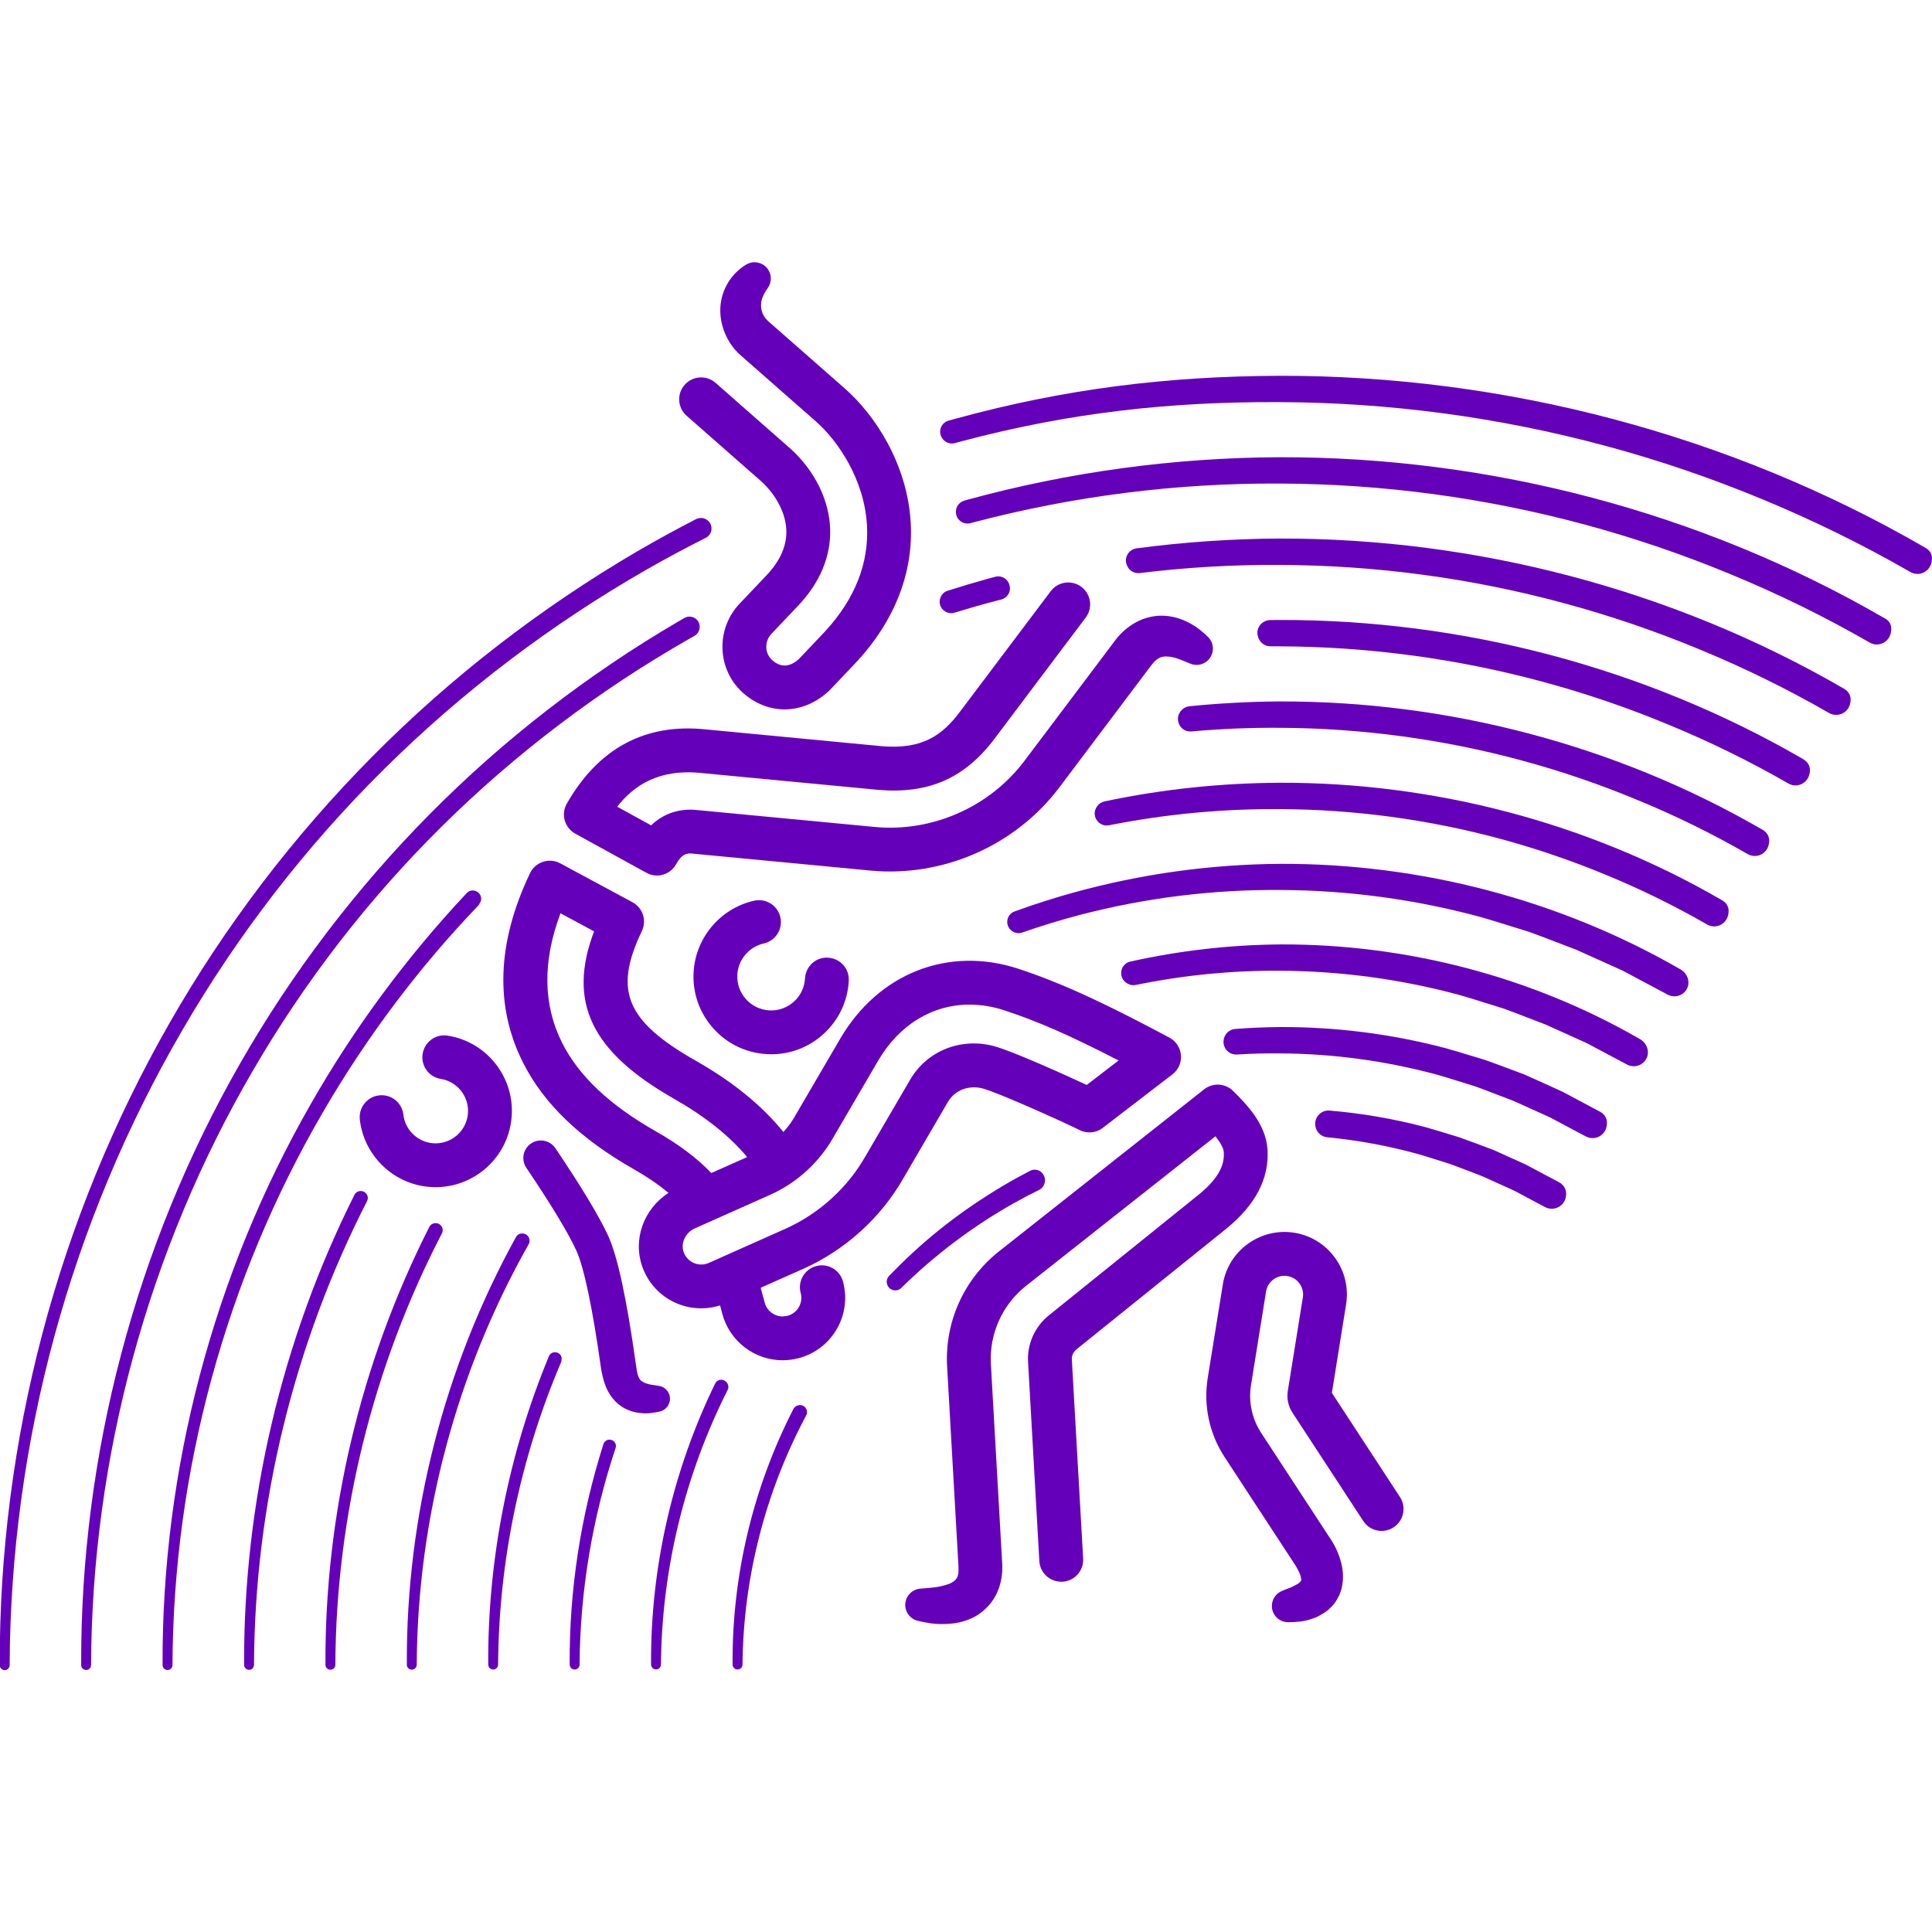<?xml version="1.0" encoding="UTF-8" standalone="no"?>
<!-- Created with Inkscape (http://www.inkscape.org/) -->

<svg
   width="14.664mm"
   height="14.664mm"
   viewBox="0 0 14.664 10.68"
   version="1.1"
   id="svg5"
   xmlns="http://www.w3.org/2000/svg"
   xmlns:svg="http://www.w3.org/2000/svg">
  <defs
     id="defs2" />
  <g
     id="layer1"
     transform="translate(-110.323,-130.776)">
    <g
       id="g42008"
       transform="translate(-210.34,-725.69)">
      <g
         id="g7923"
         transform="matrix(0.353,0,0,-0.353,323.58,860.31)">
        <path
           d="M 0,0 C 1.689,1.673 3.6,3.12 5.662,4.299 6.072,4.533 6.489,4.756 6.911,4.968 7.053,5.04 7.079,5.232 6.959,5.337 L 6.958,5.339 C 6.887,5.401 6.785,5.413 6.702,5.37 6.276,5.151 5.856,4.921 5.442,4.68 3.359,3.461 1.434,1.975 -0.262,0.262 -1.958,-1.45 -3.43,-3.383 -4.624,-5.474 c -1.194,-2.091 -2.113,-4.337 -2.727,-6.663 -0.614,-2.326 -0.925,-4.731 -0.918,-7.134 0,-0.059 0.048,-0.106 0.106,-0.107 0.059,0 0.107,0.048 0.107,0.106 0.01,2.385 0.335,4.767 0.96,7.067 0.624,2.299 1.549,4.516 2.745,6.574 C -3.157,-3.572 -1.691,-1.672 0,0"
           style="fill:#6500ba;fill-opacity:1;fill-rule:nonzero;stroke:none"
           id="path7925" />
      </g>
      <g
         id="g7927"
         transform="matrix(0.353,0,0,-0.353,335.326,858.702)">
        <path
           d="M 0,0 C -0.005,0.078 -0.053,0.146 -0.119,0.186 L -0.156,0.209 C -4.35,2.635 -9.193,3.907 -14.029,3.897 -16.448,3.888 -18.644,3.616 -20.975,2.979 -21.008,2.97 -21.07,2.953 -21.14,2.934 -21.295,2.892 -21.372,2.715 -21.292,2.576 l 0.002,-0.005 c 0.056,-0.1 0.171,-0.151 0.282,-0.121 0.076,0.02 0.15,0.04 0.172,0.046 2.293,0.606 4.437,0.847 6.806,0.835 2.37,-0.008 4.737,-0.326 7.023,-0.943 1.144,-0.308 2.266,-0.691 3.36,-1.145 1.094,-0.452 2.159,-0.975 3.185,-1.565 C -0.259,-0.439 0.021,-0.297 0,0"
           style="fill:#6500ba;fill-opacity:1;fill-rule:nonzero;stroke:none"
           id="path7929" />
      </g>
      <g
         id="g7931"
         transform="matrix(0.353,0,0,-0.353,324.017,860.746)">
        <path
           d="M 0,0 C 1.581,1.565 3.37,2.918 5.299,4.021 L 5.43,4.095 C 5.489,4.127 5.528,4.186 5.539,4.252 L 5.54,4.258 C 5.569,4.438 5.374,4.571 5.215,4.48 L 5.079,4.402 C 3.129,3.26 1.326,1.867 -0.262,0.262 -1.85,-1.342 -3.228,-3.153 -4.346,-5.111 c -2.24,-3.916 -3.427,-8.42 -3.41,-12.922 0,-0.059 0.047,-0.106 0.106,-0.107 0.059,0 0.106,0.048 0.107,0.107 0.016,4.465 1.228,8.914 3.47,12.765 C -2.955,-3.342 -1.583,-1.564 0,0"
           style="fill:#6500ba;fill-opacity:1;fill-rule:nonzero;stroke:none"
           id="path7933" />
      </g>
      <g
         id="g7935"
         transform="matrix(0.353,0,0,-0.353,334.972,859.169)">
        <path
           d="m 0,0 -0.028,0.015 c -3.929,2.274 -8.466,3.464 -12.997,3.454 -2.266,-0.009 -4.53,-0.317 -6.713,-0.915 l -0.063,-0.018 c -0.106,-0.03 -0.18,-0.127 -0.181,-0.237 V 2.293 c -0.001,-0.165 0.156,-0.284 0.315,-0.241 l 0.06,0.016 c 2.146,0.566 4.365,0.847 6.581,0.835 2.217,-0.007 4.432,-0.305 6.57,-0.883 1.07,-0.289 2.12,-0.647 3.143,-1.072 1.023,-0.422 2.019,-0.911 2.979,-1.464 0.204,-0.118 0.486,0.027 0.462,0.327 C 0.122,-0.109 0.071,-0.039 0,0"
           style="fill:#6500ba;fill-opacity:1;fill-rule:nonzero;stroke:none"
           id="path7937" />
      </g>
      <g
         id="g7939"
         transform="matrix(0.353,0,0,-0.353,324.297,861.343)">
        <path
           d="m 0,0 0.046,0.087 0.001,0.008 c 0.037,0.178 -0.183,0.293 -0.307,0.161 -1.294,-1.38 -2.427,-2.91 -3.362,-4.552 -2.088,-3.651 -3.194,-7.849 -3.177,-12.046 0.001,-0.059 0.048,-0.106 0.106,-0.107 0.059,0 0.107,0.048 0.107,0.107 0.017,4.159 1.146,8.303 3.236,11.889 0.936,1.611 2.062,3.11 3.35,4.453"
           style="fill:#6500ba;fill-opacity:1;fill-rule:nonzero;stroke:none"
           id="path7941" />
      </g>
      <g
         id="g7943"
         transform="matrix(0.353,0,0,-0.353,328.327,858.925)">
        <path
           d="m 0,0 c -0.023,0.148 -0.164,0.246 -0.308,0.208 l -0.14,-0.037 c -0.297,-0.082 -0.592,-0.17 -0.885,-0.263 -0.066,-0.02 -0.12,-0.067 -0.149,-0.129 -0.094,-0.195 0.089,-0.406 0.296,-0.343 0.288,0.089 0.577,0.172 0.869,0.248 l 0.133,0.034 c 0.122,0.031 0.206,0.149 0.186,0.273 z"
           style="fill:#6500ba;fill-opacity:1;fill-rule:nonzero;stroke:none"
           id="path7945" />
      </g>
      <g
         id="g7947"
         transform="matrix(0.353,0,0,-0.353,334.666,859.706)">
        <path
           d="m 0,0 -0.035,0.022 c -3.664,2.121 -7.896,3.229 -12.122,3.22 -1.028,-0.005 -2.056,-0.076 -3.075,-0.211 -0.165,-0.022 -0.269,-0.192 -0.212,-0.349 l 0.003,-0.007 c 0.041,-0.118 0.158,-0.191 0.281,-0.175 0.996,0.122 2,0.181 3.003,0.175 2.064,-0.007 4.126,-0.284 6.117,-0.823 0.996,-0.269 1.973,-0.602 2.925,-0.998 0.953,-0.393 1.881,-0.849 2.774,-1.363 0.198,-0.114 0.469,0.018 0.464,0.299 C 0.121,-0.124 0.072,-0.046 0,0"
           style="fill:#6500ba;fill-opacity:1;fill-rule:nonzero;stroke:none"
           id="path7949" />
      </g>
      <g
         id="g7951"
         transform="matrix(0.353,0,0,-0.353,323.442,863.533)">
        <path
           d="m 0,0 -0.002,0.002 c -0.071,0.081 -0.201,0.067 -0.249,-0.029 -1.566,-3.125 -2.388,-6.617 -2.373,-10.107 0,-0.059 0.048,-0.106 0.106,-0.107 0.059,0 0.107,0.048 0.107,0.107 0.015,3.456 0.859,6.9 2.43,9.97 C 0.047,-0.111 0.04,-0.045 0,0"
           style="fill:#6500ba;fill-opacity:1;fill-rule:nonzero;stroke:none"
           id="path7953" />
      </g>
      <g
         id="g7955"
         transform="matrix(0.353,0,0,-0.353,334.355,860.24)">
        <path
           d="m 0,0 -0.029,0.019 c -3.399,1.968 -7.326,2.994 -11.246,2.985 -0.067,-10e-4 -0.134,-10e-4 -0.202,-0.002 -0.169,-0.003 -0.303,-0.157 -0.27,-0.323 l 0.002,-0.009 c 0.025,-0.133 0.137,-0.233 0.273,-0.232 0.066,0 0.131,0 0.197,-0.001 1.911,-0.007 3.82,-0.264 5.663,-0.763 0.922,-0.249 1.827,-0.558 2.709,-0.925 0.882,-0.364 1.741,-0.785 2.568,-1.261 0.196,-0.114 0.464,0.015 0.464,0.291 C 0.129,-0.13 0.076,-0.048 0,0"
           style="fill:#6500ba;fill-opacity:1;fill-rule:nonzero;stroke:none"
           id="path7957" />
      </g>
      <g
         id="g7959"
         transform="matrix(0.353,0,0,-0.353,323.974,863.758)">
        <path
           d="m 0,0 h -0.004 c -0.06,0.005 -0.118,-0.028 -0.145,-0.082 -1.474,-2.906 -2.249,-6.161 -2.233,-9.413 0,-0.059 0.047,-0.106 0.106,-0.106 0.059,-10e-4 0.107,0.047 0.107,0.106 0.015,3.219 0.812,6.426 2.291,9.275 C 0.173,-0.123 0.108,-0.008 0,0"
           style="fill:#6500ba;fill-opacity:1;fill-rule:nonzero;stroke:none"
           id="path7961" />
      </g>
      <g
         id="g7963"
         transform="matrix(0.353,0,0,-0.353,334.044,860.774)">
        <path
           d="m 0,0 -0.024,0.014 c -3.134,1.815 -6.756,2.76 -10.37,2.751 -0.647,-0.004 -1.293,-0.039 -1.936,-0.103 -0.061,-0.006 -0.118,-0.033 -0.162,-0.076 l -0.005,-0.005 c -0.181,-0.176 -0.042,-0.484 0.209,-0.461 0.63,0.056 1.262,0.083 1.894,0.078 1.758,-0.007 3.514,-0.244 5.21,-0.703 0.848,-0.229 1.681,-0.514 2.492,-0.852 0.812,-0.334 1.602,-0.722 2.363,-1.16 0.195,-0.113 0.461,0.014 0.463,0.289 C 0.135,-0.134 0.081,-0.047 0,0"
           style="fill:#6500ba;fill-opacity:1;fill-rule:nonzero;stroke:none"
           id="path7965" />
      </g>
      <g
         id="g7967"
         transform="matrix(0.353,0,0,-0.353,324.674,863.862)">
        <path
           d="m 0,0 -0.002,0.003 c -0.065,0.098 -0.21,0.094 -0.267,-0.008 -1.547,-2.803 -2.363,-6 -2.346,-9.194 0,-0.058 0.047,-0.106 0.106,-0.106 0.059,0 0.107,0.047 0.107,0.106 0.016,3.157 0.856,6.299 2.406,9.04 C 0.032,-0.11 0.031,-0.048 0,0"
           style="fill:#6500ba;fill-opacity:1;fill-rule:nonzero;stroke:none"
           id="path7969" />
      </g>
      <g
         id="g7971"
         transform="matrix(0.353,0,0,-0.353,333.74,861.311)">
        <path
           d="m 0,0 -0.035,0.021 c -2.869,1.663 -6.186,2.526 -9.494,2.517 -1.273,-0.007 -2.525,-0.139 -3.768,-0.401 -0.063,-0.014 -0.119,-0.05 -0.156,-0.102 l -0.005,-0.007 c -0.139,-0.19 0.03,-0.449 0.261,-0.404 1.207,0.239 2.438,0.356 3.668,0.347 1.605,-0.006 3.209,-0.223 4.757,-0.643 0.774,-0.21 1.534,-0.47 2.274,-0.778 0.742,-0.306 1.463,-0.66 2.158,-1.06 0.196,-0.113 0.463,0.015 0.463,0.292 C 0.123,-0.129 0.076,-0.047 0,0"
           style="fill:#6500ba;fill-opacity:1;fill-rule:nonzero;stroke:none"
           id="path7973" />
      </g>
      <g
         id="g7975"
         transform="matrix(0.353,0,0,-0.353,324.926,864.78)">
        <path
           d="m 0,0 c -0.025,0.142 -0.219,0.165 -0.275,0.032 -0.867,-2.097 -1.316,-4.363 -1.304,-6.628 10e-4,-0.058 0.048,-0.105 0.106,-0.106 0.059,0 0.107,0.047 0.107,0.106 0.013,2.235 0.483,4.461 1.358,6.512 l 0.009,0.078 z"
           style="fill:#6500ba;fill-opacity:1;fill-rule:nonzero;stroke:none"
           id="path7977" />
      </g>
      <g
         id="g7979"
         transform="matrix(0.353,0,0,-0.353,333.42,861.833)">
        <path
           d="m 0,0 c -2.6,1.504 -5.605,2.282 -8.6,2.273 -1.502,-0.009 -3.001,-0.216 -4.446,-0.615 -0.432,-0.119 -0.859,-0.256 -1.279,-0.409 -0.18,-0.066 -0.213,-0.309 -0.056,-0.418 l 0.006,-0.005 c 0.063,-0.044 0.143,-0.055 0.215,-0.03 0.41,0.143 0.824,0.27 1.244,0.38 1.408,0.367 2.863,0.547 4.315,0.535 1.453,-0.006 2.903,-0.203 4.304,-0.583 0.349,-0.1 0.694,-0.214 1.041,-0.319 v 0 c 0.341,-0.124 0.678,-0.258 1.017,-0.386 v 0 l 0.992,-0.447 v 0 l 0.96,-0.512 0.009,-0.004 C -0.13,-0.619 0.057,-0.562 0.135,-0.409 0.209,-0.263 0.142,-0.082 0,0"
           style="fill:#6500ba;fill-opacity:1;fill-rule:nonzero;stroke:none"
           id="path7981" />
      </g>
      <g
         id="g7983"
         transform="matrix(0.353,0,0,-0.353,325.313,865.407)">
        <path
           d="m 0,0 -0.002,0.001 c -0.076,0.04 -0.169,0.004 -0.195,-0.077 -0.488,-1.532 -0.737,-3.139 -0.727,-4.744 0,-0.058 0.048,-0.106 0.106,-0.106 0.059,0 0.107,0.047 0.107,0.106 0.011,1.583 0.276,3.16 0.775,4.659 C 0.084,-0.099 0.058,-0.03 0,0"
           style="fill:#6500ba;fill-opacity:1;fill-rule:nonzero;stroke:none"
           id="path7985" />
      </g>
      <g
         id="g7987"
         transform="matrix(0.353,0,0,-0.353,333.112,862.362)">
        <path
           d="M 0,0 C -2.336,1.351 -5.036,2.048 -7.726,2.039 -8.815,2.031 -9.902,1.907 -10.963,1.67 -11.183,1.621 -11.231,1.329 -11.041,1.208 l 0.008,-0.005 c 0.056,-0.036 0.123,-0.049 0.189,-0.035 1.025,0.21 2.072,0.314 3.117,0.305 1.3,-0.007 2.598,-0.184 3.851,-0.524 0.312,-0.09 0.62,-0.192 0.93,-0.286 h 0.001 c 0.304,-0.111 0.606,-0.231 0.909,-0.346 v 0 l 0.887,-0.4 v 0 l 0.859,-0.457 0.009,-0.005 c 0.15,-0.079 0.338,-0.022 0.417,0.133 C 0.211,-0.265 0.143,-0.083 0,0"
           style="fill:#6500ba;fill-opacity:1;fill-rule:nonzero;stroke:none"
           id="path7989" />
      </g>
      <g
         id="g7991"
         transform="matrix(0.353,0,0,-0.353,326.174,864.962)">
        <path
           d="m 0,0 c -0.071,0.071 -0.19,0.055 -0.234,-0.035 -0.915,-1.877 -1.393,-3.962 -1.379,-6.044 10e-4,-0.058 0.048,-0.105 0.106,-0.106 0.059,0 0.107,0.047 0.107,0.106 0.016,2.048 0.515,4.084 1.434,5.905 0.029,0.057 0.016,0.125 -0.03,0.17 z"
           style="fill:#6500ba;fill-opacity:1;fill-rule:nonzero;stroke:none"
           id="path7993" />
      </g>
      <g
         id="g7995"
         transform="matrix(0.353,0,0,-0.353,332.809,862.913)">
        <path
           d="M 0,0 -0.806,0.43 -0.822,0.437 C -1.089,0.559 -1.356,0.682 -1.625,0.8 L -1.641,0.807 C -1.919,0.91 -2.196,1.017 -2.476,1.116 -2.763,1.201 -3.048,1.292 -3.336,1.372 -4.495,1.676 -5.692,1.829 -6.888,1.823 -7.21,1.821 -7.531,1.807 -7.852,1.782 -7.989,1.771 -8.095,1.656 -8.1,1.519 V 1.513 c -0.005,-0.16 0.128,-0.29 0.288,-0.28 0.307,0.019 0.615,0.027 0.923,0.024 1.147,-0.006 2.292,-0.162 3.398,-0.463 0.272,-0.078 0.542,-0.168 0.814,-0.25 l 0.014,-0.005 c 0.264,-0.097 0.525,-0.201 0.788,-0.3 l 0.015,-0.006 0.767,-0.346 0.016,-0.008 0.75,-0.399 0.018,-0.009 c 0.199,-0.106 0.462,0.03 0.453,0.304 C 0.141,-0.13 0.084,-0.045 0,0"
           style="fill:#6500ba;fill-opacity:1;fill-rule:nonzero;stroke:none"
           id="path7997" />
      </g>
      <g
         id="g7999"
         transform="matrix(0.353,0,0,-0.353,328.549,863.506)">
        <path
           d="M 0,0 C 0.124,0.061 0.167,0.215 0.093,0.331 L 0.091,0.335 C 0.031,0.43 -0.09,0.465 -0.19,0.413 -0.383,0.313 -0.574,0.208 -0.761,0.097 -1.653,-0.434 -2.412,-1.019 -3.136,-1.759 l -0.085,-0.087 c -0.056,-0.056 -0.07,-0.142 -0.032,-0.212 l 0.001,-0.003 c 0.058,-0.11 0.203,-0.132 0.291,-0.045 0.723,0.711 1.539,1.326 2.42,1.822 C -0.363,-0.184 -0.183,-0.09 0,0"
           style="fill:#6500ba;fill-opacity:1;fill-rule:nonzero;stroke:none"
           id="path8001" />
      </g>
      <g
         id="g8003"
         transform="matrix(0.353,0,0,-0.353,332.497,863.448)">
        <path
           d="M 0,0 -0.698,0.372 -0.715,0.381 -1.412,0.696 -1.43,0.703 c -0.242,0.09 -0.483,0.182 -0.726,0.268 -0.25,0.075 -0.499,0.154 -0.751,0.224 -0.665,0.174 -1.344,0.29 -2.028,0.348 C -5.122,1.559 -5.273,1.394 -5.241,1.209 L -5.24,1.202 c 0.022,-0.127 0.128,-0.222 0.256,-0.234 0.649,-0.062 1.293,-0.18 1.922,-0.352 0.236,-0.067 0.469,-0.145 0.703,-0.217 l 0.016,-0.005 c 0.228,-0.083 0.453,-0.173 0.68,-0.259 l 0.015,-0.006 0.662,-0.299 0.017,-0.008 0.649,-0.345 0.017,-0.009 c 0.197,-0.105 0.458,0.027 0.454,0.296 C 0.149,-0.136 0.088,-0.047 0,0"
           style="fill:#6500ba;fill-opacity:1;fill-rule:nonzero;stroke:none"
           id="path8005" />
      </g>
      <g
         id="g8007"
         transform="matrix(0.353,0,0,-0.353,326.729,865.139)">
        <path
           d="m 0,0 -0.004,-0.001 c -0.051,-0.006 -0.097,-0.035 -0.12,-0.081 -0.87,-1.695 -1.324,-3.598 -1.308,-5.497 0,-0.058 0.047,-0.105 0.105,-0.105 0.059,-10e-4 0.108,0.046 0.108,0.105 0.016,1.866 0.493,3.72 1.369,5.357 C 0.207,-0.115 0.121,0.015 0,0"
           style="fill:#6500ba;fill-opacity:1;fill-rule:nonzero;stroke:none"
           id="path8009" />
      </g>
      <g
         id="g8011"
         transform="matrix(0.353,0,0,-0.353,325.984,860.341)">
        <path
           d="m 0,0 3.813,-0.363 c 1.086,-0.091 1.858,0.25 2.501,1.105 l 1.957,2.6 C 8.428,3.55 8.386,3.845 8.178,4.002 7.97,4.158 7.675,4.117 7.519,3.909 L 5.561,1.309 C 5.19,0.817 4.764,0.504 3.896,0.575 L 0.093,0.938 c -1.295,0.133 -2.297,-0.405 -2.979,-1.596 -0.063,-0.11 -0.079,-0.24 -0.045,-0.362 0.035,-0.121 0.116,-0.224 0.227,-0.285 l 1.529,-0.841 c 0.072,-0.04 0.15,-0.059 0.227,-0.059 0.165,0 0.326,0.088 0.412,0.243 0.118,0.214 0.223,0.245 0.362,0.228 l 0.014,-0.002 3.802,-0.362 c 1.563,-0.148 3.121,0.538 4.065,1.792 l 1.956,2.598 v 0.001 h 10e-4 v 0 0 c 0.051,0.069 0.099,0.122 0.145,0.153 0.045,0.034 0.085,0.051 0.145,0.057 0.059,0.006 0.139,-0.001 0.232,-0.024 0.091,-0.027 0.193,-0.069 0.3,-0.114 l 0.03,-0.013 c 0.13,-0.056 0.286,-0.029 0.39,0.078 0.136,0.14 0.132,0.362 -0.008,0.497 C 10.787,3.035 10.664,3.138 10.512,3.219 10.36,3.301 10.179,3.367 9.972,3.38 9.765,3.395 9.538,3.343 9.353,3.241 9.168,3.14 9.021,3.004 8.911,2.861 V 2.86 L 8.91,2.858 8.908,2.856 v 0 L 6.954,0.261 C 6.205,-0.733 4.97,-1.278 3.731,-1.16 l -3.795,0.361 c -0.248,0.031 -0.658,0.011 -1.01,-0.327 l -0.729,0.401 C -1.454,-0.279 -0.922,0.094 0,0"
           style="fill:#6500ba;fill-opacity:1;fill-rule:nonzero;stroke:none"
           id="path8013" />
      </g>
      <g
         id="g8015"
         transform="matrix(0.353,0,0,-0.353,325.747,865.106)">
        <path
           d="M 0,0 C 0.024,0.153 -0.081,0.296 -0.234,0.32 L -0.27,0.325 C -0.359,0.339 -0.446,0.35 -0.509,0.374 -0.574,0.397 -0.615,0.424 -0.635,0.45 -0.656,0.475 -0.673,0.504 -0.69,0.562 -0.708,0.618 -0.715,0.694 -0.732,0.798 V 0.799 C -0.926,2.188 -1.126,3.113 -1.326,3.548 -1.518,3.965 -1.9,4.599 -2.46,5.43 -2.577,5.603 -2.811,5.649 -2.984,5.532 -3.156,5.416 -3.202,5.181 -3.085,5.009 -2.547,4.211 -2.186,3.613 -2.011,3.232 -1.846,2.875 -1.657,1.974 -1.479,0.695 L -1.477,0.689 V 0.683 c 0.019,-0.099 0.043,-0.232 0.099,-0.374 0.057,-0.141 0.158,-0.299 0.305,-0.407 0.146,-0.11 0.313,-0.155 0.457,-0.167 0.147,-0.016 0.276,0.008 0.399,0.034 C -0.108,-0.207 -0.018,-0.118 0,0"
           style="fill:#6500ba;fill-opacity:1;fill-rule:nonzero;stroke:none"
           id="path8017" />
      </g>
      <g
         id="g8019"
         transform="matrix(0.353,0,0,-0.353,330.772,865.046)">
        <path
           d="M 0,0 0.306,1.903 C 0.424,2.634 -0.075,3.325 -0.806,3.443 -1.538,3.56 -2.228,3.061 -2.345,2.33 L -2.669,0.322 c -0.096,-0.596 0.034,-1.202 0.365,-1.706 l 1.517,-2.32 c 0.048,-0.078 0.092,-0.16 0.11,-0.223 l 0.011,-0.041 0.004,-0.028 0.002,-0.014 0.003,-0.004 V -4.017 L -0.658,-4.029 -0.67,-4.05 -0.699,-4.079 -0.716,-4.096 -0.743,-4.112 -0.868,-4.177 c -0.047,-0.021 -0.104,-0.038 -0.156,-0.061 l -0.058,-0.025 c -0.124,-0.055 -0.21,-0.179 -0.208,-0.323 0.002,-0.193 0.16,-0.347 0.352,-0.345 0.162,0.002 0.327,0.008 0.512,0.074 l 0.068,0.023 0.072,0.034 0.142,0.084 c 0.093,0.066 0.188,0.158 0.254,0.275 l 0.048,0.087 0.034,0.093 c 0.024,0.064 0.03,0.124 0.04,0.187 0.008,0.061 0.007,0.119 0.006,0.177 -0.005,0.054 -0.009,0.112 -0.019,0.162 -0.042,0.204 -0.114,0.374 -0.206,0.529 L 0.009,-3.2 0.007,-3.197 v 10e-4 l -1.523,2.329 c -0.202,0.307 -0.281,0.676 -0.222,1.039 l 0.323,2.009 c 0.035,0.217 0.242,0.367 0.459,0.331 0.218,-0.035 0.367,-0.241 0.332,-0.459 L -0.947,0.045 c -0.027,-0.165 0.009,-0.333 0.1,-0.472 l 1.522,-2.328 c 0.142,-0.218 0.434,-0.279 0.652,-0.136 0.218,0.142 0.279,0.434 0.137,0.652 z"
           style="fill:#6500ba;fill-opacity:1;fill-rule:nonzero;stroke:none"
           id="path8021" />
      </g>
      <g
         id="g8023"
         transform="matrix(0.353,0,0,-0.353,326.445,858.131)">
        <path
           d="m 0,0 c 0.32,-0.298 0.517,-0.688 0.528,-1.045 0.01,-0.334 -0.135,-0.66 -0.431,-0.971 l -0.573,-0.603 c -0.25,-0.264 -0.381,-0.61 -0.369,-0.973 0.012,-0.358 0.163,-0.689 0.424,-0.93 0.269,-0.247 0.589,-0.371 0.911,-0.371 0.34,0 0.682,0.137 0.967,0.409 l 0.594,0.626 C 2.862,-2.977 3.26,-1.95 3.203,-0.889 3.132,0.395 2.42,1.453 1.778,2.013 L 0.157,3.437 v 0 C 0.113,3.475 0.07,3.52 0.042,3.573 0.011,3.625 -0.006,3.683 -0.013,3.741 -0.019,3.798 -0.017,3.857 0.001,3.921 0.02,3.985 0.052,4.055 0.103,4.129 l 0.03,0.044 C 0.209,4.283 0.217,4.432 0.143,4.554 0.042,4.718 -0.174,4.77 -0.339,4.669 -0.48,4.582 -0.616,4.459 -0.714,4.3 -0.815,4.143 -0.878,3.953 -0.89,3.76 -0.902,3.566 -0.866,3.372 -0.793,3.196 -0.719,3.02 -0.61,2.858 -0.465,2.73 v 0 -10e-4 L -0.462,2.726 -0.46,2.725 1.157,1.304 C 1.633,0.889 2.207,0.052 2.262,-0.94 2.306,-1.753 2.002,-2.52 1.362,-3.215 L 0.799,-3.809 C 0.683,-3.917 0.46,-4.053 0.219,-3.83 0.144,-3.76 0.1,-3.665 0.097,-3.561 c -0.004,0.11 0.036,0.214 0.111,0.293 l 0.572,0.603 c 0.469,0.492 0.708,1.062 0.69,1.649 -0.019,0.615 -0.323,1.239 -0.834,1.711 l -1.63,1.433 C -1.189,2.3 -1.487,2.28 -1.659,2.085 -1.831,1.889 -1.811,1.592 -1.616,1.42 Z"
           style="fill:#6500ba;fill-opacity:1;fill-rule:nonzero;stroke:none"
           id="path8025" />
      </g>
      <g
         id="g8027"
         transform="matrix(0.353,0,0,-0.353,327.522,863.413)">
        <path
           d="M 0,0 0.952,1.631 C 1.1,1.884 1.401,1.999 1.702,1.918 2.074,1.818 3.593,1.123 3.772,1.03 3.936,0.943 4.135,0.959 4.281,1.072 L 5.779,2.223 C 5.906,2.32 5.975,2.476 5.961,2.635 5.948,2.795 5.855,2.937 5.714,3.012 4.468,3.676 3.491,4.155 2.469,4.492 0.961,4.988 -0.545,4.396 -1.367,2.985 L -2.324,1.347 -2.331,1.333 C -2.403,1.207 -2.489,1.09 -2.586,0.983 -3.051,1.556 -3.67,2.06 -4.468,2.514 c -1.503,0.855 -1.775,1.507 -1.161,2.791 0.108,0.227 0.02,0.498 -0.202,0.618 L -7.385,6.76 C -7.499,6.822 -7.633,6.833 -7.755,6.793 -7.878,6.753 -7.979,6.665 -8.034,6.548 -8.746,5.057 -8.796,3.685 -8.182,2.47 -7.736,1.588 -6.956,0.839 -5.796,0.179 -5.51,0.016 -5.263,-0.153 -5.057,-0.327 -5.59,-0.668 -5.834,-1.334 -5.614,-1.93 c 0.131,-0.353 0.393,-0.627 0.739,-0.773 0.166,-0.07 0.344,-0.105 0.521,-0.105 0.137,0 0.274,0.021 0.406,0.063 l 0.05,-0.188 c 0.158,-0.584 0.691,-0.992 1.296,-0.992 v 0 c 0.118,0 0.236,0.016 0.351,0.047 0.346,0.093 0.635,0.316 0.814,0.627 0.179,0.311 0.225,0.673 0.132,1.019 -0.068,0.252 -0.326,0.4 -0.578,0.332 -0.251,-0.068 -0.4,-0.326 -0.332,-0.578 0.028,-0.103 0.014,-0.211 -0.039,-0.304 -0.053,-0.092 -0.14,-0.159 -0.243,-0.187 l -0.105,-0.014 c -0.18,0 -0.339,0.122 -0.386,0.296 l -0.087,0.321 0.911,0.405 C -1.257,-1.557 -0.487,-0.859 0,0 M -7.341,2.894 C -7.756,3.716 -7.768,4.653 -7.379,5.686 L -6.657,5.297 C -7.235,3.771 -6.713,2.706 -4.934,1.695 -4.267,1.315 -3.751,0.903 -3.365,0.444 L -4.136,0.101 C -4.444,0.422 -4.837,0.718 -5.33,0.998 -6.324,1.563 -6.981,2.184 -7.341,2.894 m 3.151,-4.726 c -0.103,-0.045 -0.216,-0.046 -0.319,-0.003 -0.103,0.044 -0.182,0.126 -0.221,0.232 -0.071,0.193 0.036,0.424 0.241,0.515 l 1.616,0.72 c 0.571,0.254 1.054,0.694 1.36,1.234 l 0.96,1.644 c 0.456,0.784 1.174,1.212 1.969,1.212 0.247,0 0.502,-0.041 0.758,-0.126 C 2.876,3.365 3.579,3.059 4.621,2.521 L 3.936,1.995 C 3.415,2.236 2.333,2.724 1.947,2.828 1.23,3.021 0.503,2.731 0.138,2.106 L -0.817,0.47 C -1.208,-0.22 -1.823,-0.777 -2.548,-1.1 Z"
           style="fill:#6500ba;fill-opacity:1;fill-rule:nonzero;stroke:none"
           id="path8029" />
      </g>
      <g
         id="g8031"
         transform="matrix(0.353,0,0,-0.353,328.833,864.716)">
        <path
           d="M 0,0 3.21,2.585 C 3.846,3.096 4.149,3.673 4.109,4.298 4.074,4.853 3.651,5.275 3.371,5.555 3.202,5.724 2.934,5.74 2.746,5.592 L -1.683,2.093 C -2.43,1.493 -2.84,0.565 -2.779,-0.388 l 0.243,-4.275 v 0 -0.003 c 0.005,-0.092 10e-4,-0.17 -0.019,-0.214 -0.018,-0.045 -0.038,-0.08 -0.102,-0.121 -0.063,-0.041 -0.167,-0.074 -0.284,-0.097 -0.058,-0.013 -0.122,-0.018 -0.187,-0.027 L -3.33,-5.142 -3.359,-5.144 c -0.148,-0.013 -0.277,-0.119 -0.312,-0.27 -0.044,-0.189 0.073,-0.378 0.262,-0.422 0.167,-0.039 0.338,-0.072 0.527,-0.069 0.187,0 0.391,0.02 0.605,0.114 0.213,0.088 0.426,0.276 0.544,0.505 0.031,0.057 0.051,0.115 0.074,0.174 0.016,0.057 0.035,0.117 0.043,0.173 0.023,0.114 0.024,0.222 0.021,0.327 v 0.003 0.004 l -0.001,0.007 v 0.002 l -0.242,4.264 C -1.88,0.319 -1.601,0.95 -1.096,1.356 L 2.989,4.582 C 3.084,4.463 3.162,4.339 3.169,4.238 3.181,4.043 3.138,3.736 2.619,3.319 L -0.59,0.734 C -0.896,0.489 -1.064,0.11 -1.039,-0.277 l 0.242,-4.275 c 0.015,-0.259 0.236,-0.456 0.498,-0.443 0.26,0.014 0.458,0.237 0.444,0.497 L -0.098,-0.22 C -0.104,-0.136 -0.067,-0.054 0,0"
           style="fill:#6500ba;fill-opacity:1;fill-rule:nonzero;stroke:none"
           id="path8033" />
      </g>
      <g
         id="g8035"
         transform="matrix(0.353,0,0,-0.353,323.93,863.149)">
        <path
           d="M 0,0 C -0.307,0.05 -0.547,0.3 -0.582,0.608 -0.611,0.867 -0.844,1.052 -1.103,1.023 -1.362,0.994 -1.547,0.76 -1.518,0.501 c 0.083,-0.726 0.645,-1.314 1.367,-1.431 0.089,-0.014 0.177,-0.021 0.263,-0.021 0.79,0 1.488,0.574 1.618,1.378 C 1.8,0.859 1.697,1.293 1.441,1.648 1.184,2.003 0.805,2.237 0.373,2.307 0.115,2.349 -0.126,2.174 -0.167,1.917 -0.209,1.66 -0.035,1.418 0.222,1.377 0.406,1.347 0.568,1.247 0.677,1.096 0.786,0.945 0.829,0.761 0.8,0.577 0.738,0.198 0.379,-0.061 0,0"
           style="fill:#6500ba;fill-opacity:1;fill-rule:nonzero;stroke:none"
           id="path8037" />
      </g>
      <g
         id="g8039"
         transform="matrix(0.353,0,0,-0.353,326.46,861.635)">
        <path
           d="M 0,0 C 0.254,0.057 0.414,0.309 0.357,0.563 0.3,0.817 0.049,0.976 -0.206,0.92 -0.932,0.757 -1.468,0.124 -1.509,-0.62 c -0.024,-0.446 0.127,-0.874 0.425,-1.207 0.298,-0.332 0.707,-0.528 1.153,-0.552 l 0.093,-0.003 c 0.412,0 0.804,0.15 1.113,0.427 0.332,0.298 0.529,0.707 0.553,1.153 0.014,0.26 -0.185,0.482 -0.445,0.496 C 1.122,-0.288 0.901,-0.491 0.887,-0.751 0.876,-0.945 0.791,-1.124 0.646,-1.253 0.501,-1.383 0.315,-1.449 0.12,-1.439 c -0.194,0.011 -0.373,0.097 -0.503,0.241 -0.13,0.145 -0.195,0.332 -0.185,0.527 C -0.55,-0.347 -0.317,-0.071 0,0"
           style="fill:#6500ba;fill-opacity:1;fill-rule:nonzero;stroke:none"
           id="path8041" />
      </g>
    </g>
  </g>
</svg>
